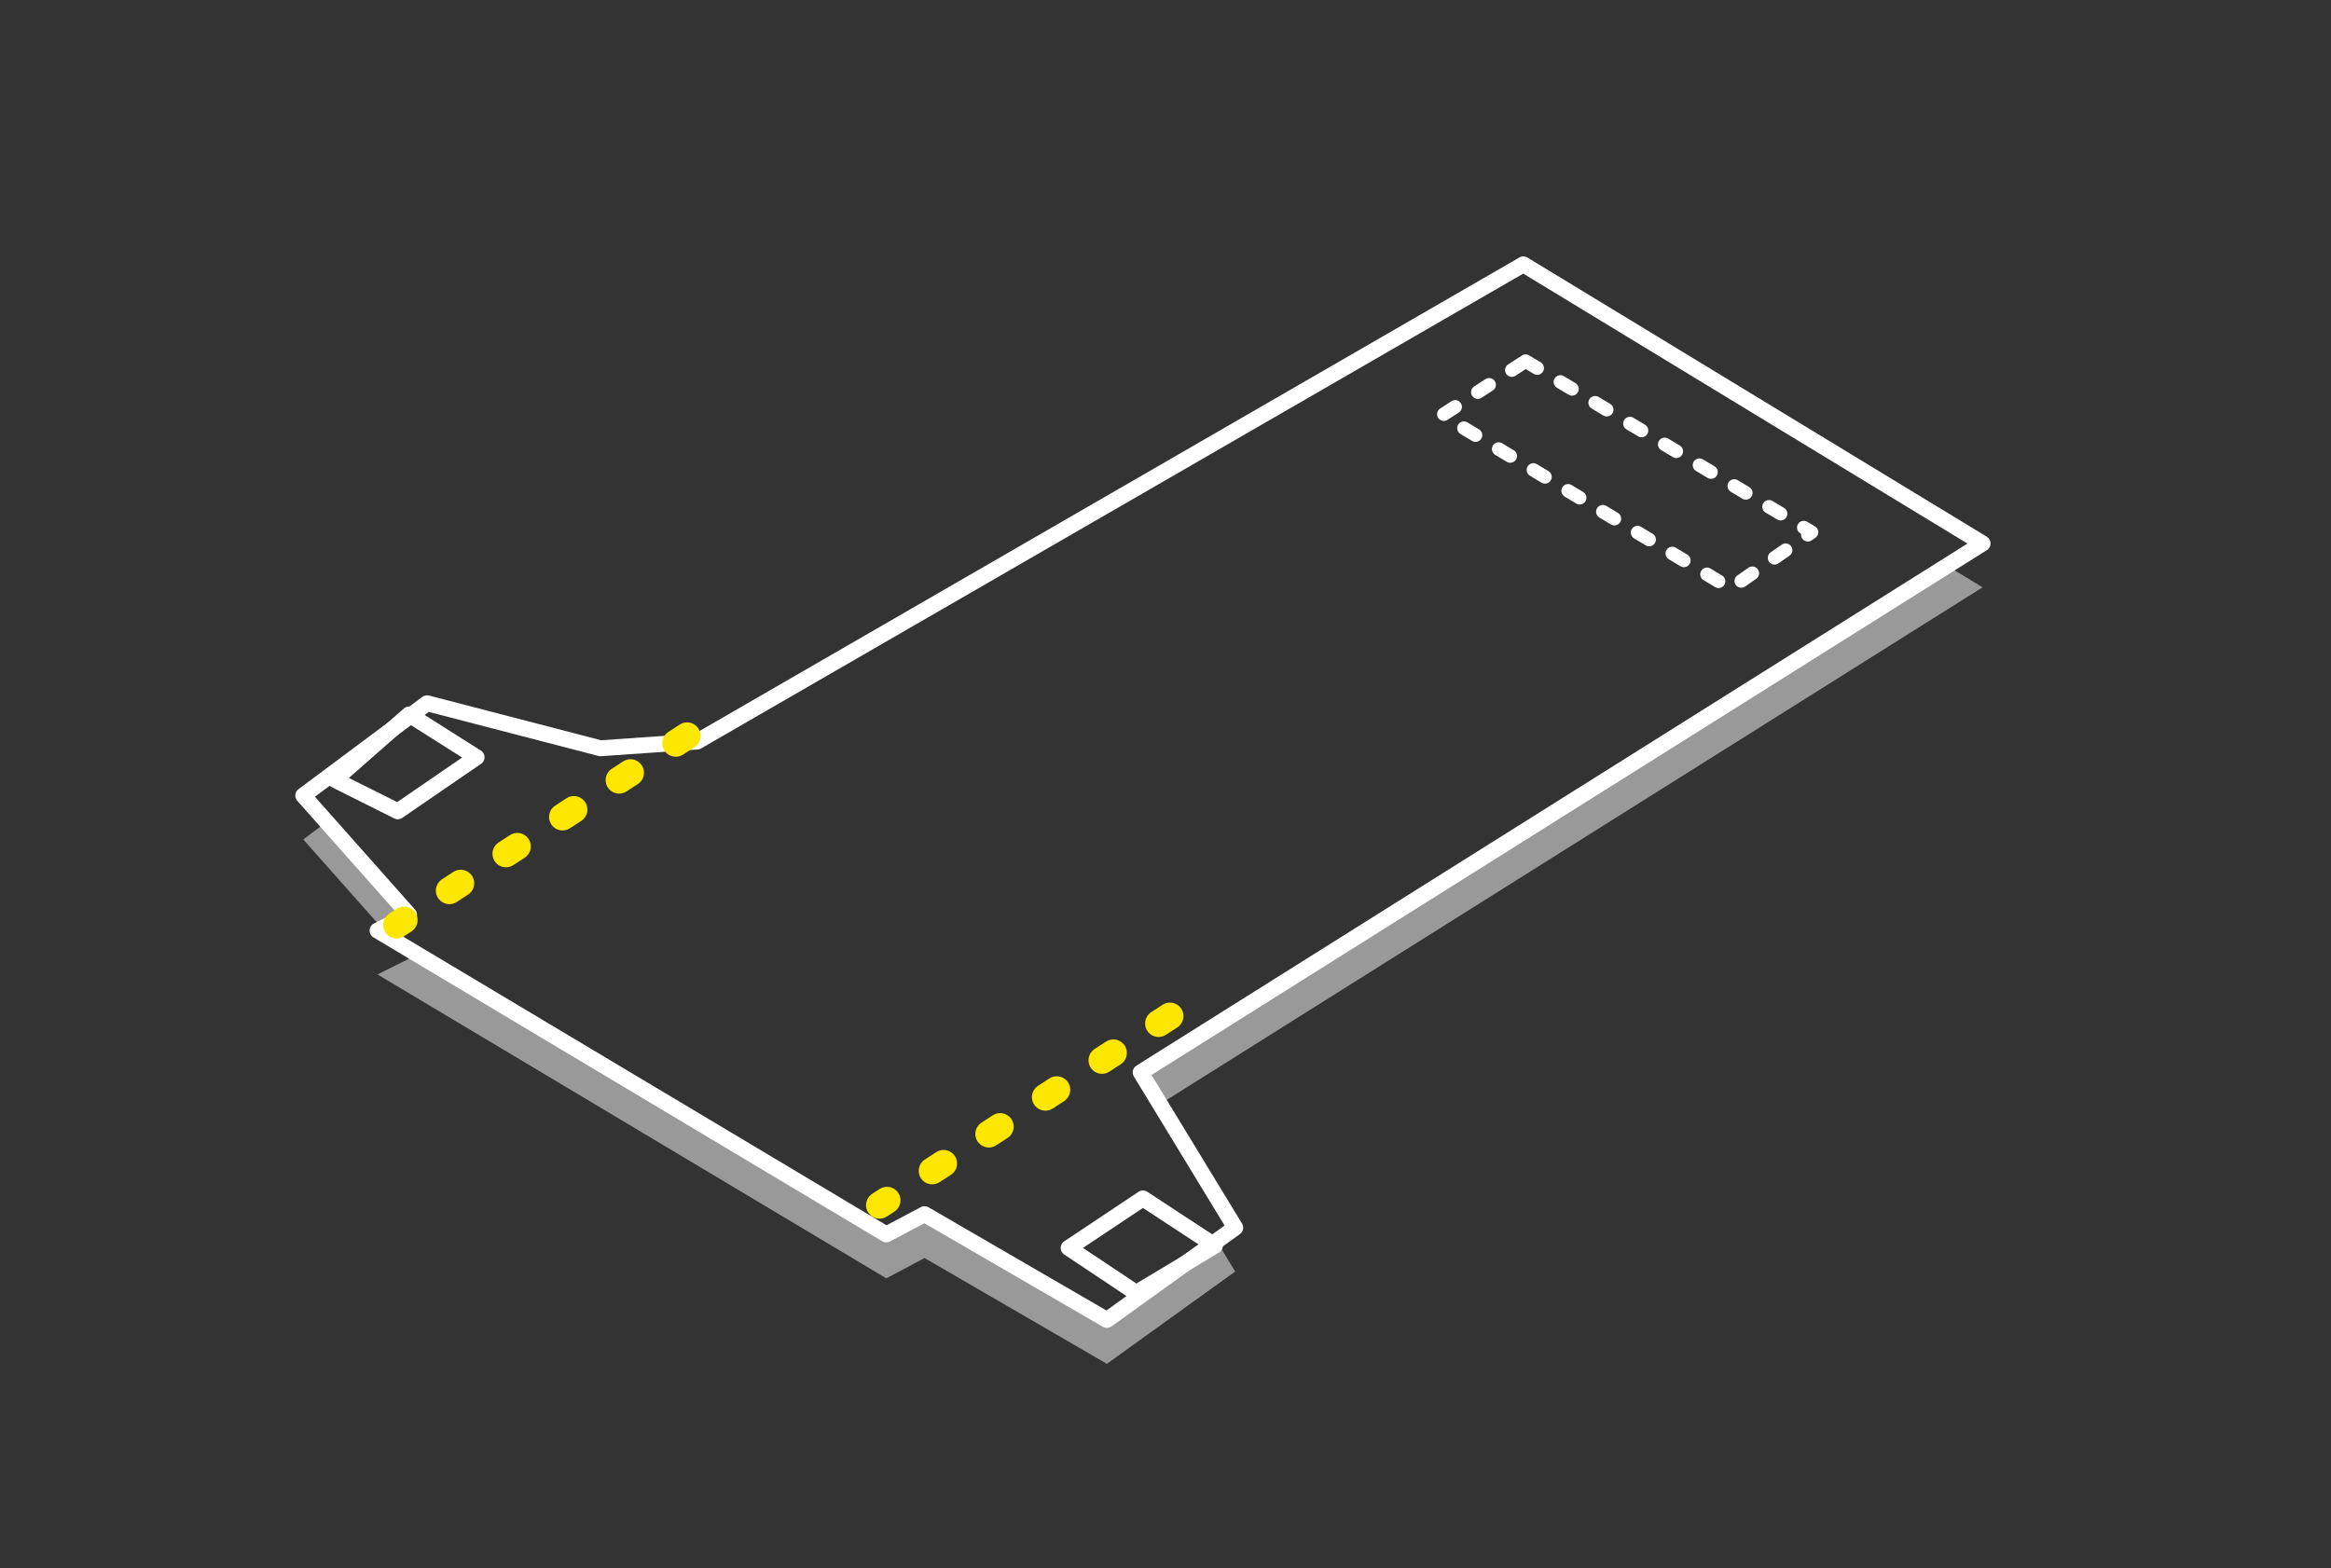 <?xml version="1.0" encoding="utf-8"?>
<!-- Generator: Adobe Illustrator 16.0.0, SVG Export Plug-In . SVG Version: 6.00 Build 0)  -->
<!DOCTYPE svg PUBLIC "-//W3C//DTD SVG 1.1//EN" "http://www.w3.org/Graphics/SVG/1.1/DTD/svg11.dtd">
<svg version="1.1" xmlns="http://www.w3.org/2000/svg" xmlns:xlink="http://www.w3.org/1999/xlink" x="0px" y="0px"
	 width="345.161px" height="232.258px" viewBox="0 0 345.161 232.258" enable-background="new 0 0 345.161 232.258"
	 xml:space="preserve">
<rect x="0" y="0" width="345.161" height="232.258" fill="#333333" stroke="none"/>
<g id="Layer_2" display="none">
	<rect display="inline" fill="#145596" width="345.081" height="237.629"/>
</g>
<g id="Layer_1" display="none">
	<g display="inline" opacity="0.3">
		<path fill="#FFFFFF" d="M192.043,63.462c0.004-0.011,0.009-0.02,0.013-0.031c0.856-2.399,0.923-5.054,0.207-7.937l-3,1.893
			C190.564,59.579,191.458,61.596,192.043,63.462z"/>
		<path fill="#FFFFFF" d="M181.213,185.169l-23.463,12.289c-0.173,0.09-0.36,0.136-0.548,0.136c-0.204,0-0.407-0.055-0.589-0.16
			L52.067,136.947l-7.605,4.318l111.741,64.649l28.842-15.106l-3.14-4.514C181.65,185.914,181.432,185.541,181.213,185.169z"/>
		<path fill="#FFFFFF" d="M300.89,113.97c-0.173,0.092-0.363,0.138-0.554,0.138c-0.213,0-0.426-0.058-0.613-0.172
			c-0.064-0.04-6.635-3.975-15.967-3.975c-2.76,0-5.519,0.344-8.198,1.021c-14.531,3.671-44.505,19.35-60.595,30.389
			c-3.709,2.545-7.852,4.955-11.854,7.285c-10.214,5.945-19.86,11.563-21.458,18.533c-0.336,1.469-0.293,2.963,0.117,4.506
			c5.813-7.971,20.51-14.234,31.529-21.795c16.875-11.578,46.798-26.979,60.973-30.562s25.066,3.091,25.066,3.091l27.076-14.42
			l-6.806-4.008L300.89,113.97z"/>
	</g>
	<g display="inline">
		<path fill="#FFFFFF" d="M214.984,32.289l112.427,66.22l-27.076,14.421c0,0-6.77-4.146-16.58-4.146
			c-2.633,0-5.483,0.298-8.484,1.057c-14.175,3.581-44.1,18.981-60.973,30.56c-16.872,11.58-42.377,20.111-31.391,36.396
			l3.139,4.514l-28.842,15.106l-111.74-64.649l23.839-13.537l24.722,2.061c0,0,0.58,0.248,1.941,0.248
			c2.268,0,6.705-0.688,14.246-4.368c12.067-5.886,73.284-42.97,73.284-42.97s17.952-6.475,6.771-25.311L214.984,32.289
			 M214.984,29.935c-0.437,0-0.873,0.121-1.257,0.363l-24.721,15.598c-1.079,0.681-1.42,2.097-0.771,3.193
			c3.183,5.356,4.095,10.043,2.718,13.928c-1.988,5.598-8.205,7.945-8.269,7.969c-0.142,0.052-0.285,0.12-0.414,0.198
			c-0.61,0.37-61.262,37.095-73.096,42.867c-7.366,3.593-11.44,4.13-13.213,4.13c-0.589,0-0.935-0.062-1.07-0.091
			c-0.253-0.134-0.359-0.125-0.676-0.149l-24.722-2.062c-0.065-0.005-0.13-0.008-0.195-0.008c-0.407,0-0.807,0.105-1.163,0.307
			l-23.839,13.54c-0.734,0.415-1.188,1.192-1.192,2.036c-0.004,0.845,0.445,1.625,1.175,2.05l111.74,64.647
			c0.364,0.211,0.771,0.315,1.179,0.315c0.375,0,0.75-0.09,1.092-0.27l28.842-15.107c0.6-0.313,1.033-0.869,1.193-1.523
			c0.16-0.656,0.031-1.352-0.354-1.905l-3.139-4.513c-1.939-2.875-2.614-5.502-2.043-7.999c1.481-6.476,11.354-12.222,20.902-17.777
			c4.023-2.342,8.186-4.764,11.93-7.333c16.01-10.982,45.801-26.576,60.217-30.218c2.588-0.654,5.248-0.985,7.91-0.985
			c9.041,0,15.287,3.762,15.351,3.8c0.376,0.23,0.803,0.347,1.229,0.347c0.379,0,0.76-0.092,1.104-0.276l27.076-14.421
			c0.752-0.4,1.229-1.176,1.247-2.027c0.019-0.852-0.426-1.647-1.158-2.08L216.18,30.26
			C215.811,30.043,215.397,29.935,214.984,29.935L214.984,29.935z"/>
	</g>
	<g display="inline">
		<g>
			<polyline fill="none" stroke="#FFFFFF" stroke-width="2.354" stroke-linecap="round" stroke-linejoin="round" points="
				49.156,110.289 50.171,109.692 51.16,110.33 			"/>
			
				<line fill="none" stroke="#FFFFFF" stroke-width="2.354" stroke-linecap="round" stroke-linejoin="round" stroke-dasharray="2.205,4.411" x1="54.867" y1="112.721" x2="69.695" y2="122.279"/>
			<polyline fill="none" stroke="#FFFFFF" stroke-width="2.354" stroke-linecap="round" stroke-linejoin="round" points="
				71.549,123.477 72.539,124.113 71.471,124.609 			"/>
			
				<line fill="none" stroke="#FFFFFF" stroke-width="2.354" stroke-linecap="round" stroke-linejoin="round" stroke-dasharray="1.977,3.954" x1="67.884" y1="126.273" x2="58.918" y2="130.438"/>
			<polyline fill="none" stroke="#FFFFFF" stroke-width="2.354" stroke-linecap="round" stroke-linejoin="round" points="
				57.125,131.27 56.057,131.766 55.063,131.137 			"/>
			
				<line fill="none" stroke="#FFFFFF" stroke-width="2.354" stroke-linecap="round" stroke-linejoin="round" stroke-dasharray="2.035,4.07" x1="51.625" y1="128.957" x2="37.874" y2="120.24"/>
			<polyline fill="none" stroke="#FFFFFF" stroke-width="2.354" stroke-linecap="round" stroke-linejoin="round" points="
				36.155,119.15 35.161,118.521 36.176,117.925 			"/>
			
				<line fill="none" stroke="#FFFFFF" stroke-width="2.354" stroke-linecap="round" stroke-linejoin="round" stroke-dasharray="1.882,3.765" x1="39.421" y1="116.016" x2="47.534" y2="111.244"/>
		</g>
	</g>
	<g display="inline">
		<g>
			<polyline fill="none" stroke="#FFFFFF" stroke-width="2.354" stroke-linecap="round" stroke-linejoin="round" points="
				161.599,187.175 160.537,187.686 161.551,188.283 			"/>
			
				<line fill="none" stroke="#FFFFFF" stroke-width="2.354" stroke-linecap="round" stroke-linejoin="round" stroke-dasharray="2.365,4.729" x1="165.624" y1="190.688" x2="181.915" y2="200.305"/>
			<polyline fill="none" stroke="#FFFFFF" stroke-width="2.354" stroke-linecap="round" stroke-linejoin="round" points="
				183.952,201.507 184.965,202.105 185.952,201.463 			"/>
			
				<line fill="none" stroke="#FFFFFF" stroke-width="2.354" stroke-linecap="round" stroke-linejoin="round" stroke-dasharray="2.549,5.099" x1="190.225" y1="198.682" x2="194.497" y2="195.898"/>
			<polyline fill="none" stroke="#FFFFFF" stroke-width="2.354" stroke-linecap="round" stroke-linejoin="round" points="
				196.634,194.508 197.62,193.865 196.607,193.266 			"/>
			
				<line fill="none" stroke="#FFFFFF" stroke-width="2.354" stroke-linecap="round" stroke-linejoin="round" stroke-dasharray="2.149,4.298" x1="192.909" y1="191.075" x2="178.115" y2="182.316"/>
			<polyline fill="none" stroke="#FFFFFF" stroke-width="2.354" stroke-linecap="round" stroke-linejoin="round" points="
				176.266,181.221 175.252,180.621 174.191,181.131 			"/>
			
				<line fill="none" stroke="#FFFFFF" stroke-width="2.354" stroke-linecap="round" stroke-linejoin="round" stroke-dasharray="2.794,5.588" x1="169.154" y1="183.549" x2="164.117" y2="185.966"/>
		</g>
	</g>
	
		<path display="inline" fill="none" stroke="#FFFFFF" stroke-width="2.354" stroke-linecap="round" stroke-linejoin="round" stroke-miterlimit="10" d="
		M107.708,133.09l38.408,23.691l90.206-57.537h14.421l8.829-6.475l2.063-6.622l-39.29-23.986l-10.598-0.589
		c0,0-8.388,5.739-8.977,7.947c-0.588,2.207-2.207,6.916-2.207,6.916L107.708,133.09z"/>
	
		<polygon display="inline" fill="none" stroke="#FFFFFF" stroke-width="2.354" stroke-linecap="round" stroke-linejoin="round" stroke-miterlimit="10" stroke-dasharray="2.354,4.709" points="
		219.399,62.161 233.084,54.656 278.704,81.438 264.577,88.208 222.784,62.75 	"/>
	<g display="inline">
		<g>
			<path fill="#FCE800" d="M172.311,144.814c-0.451,0-0.904-0.131-1.297-0.393l-40.419-26.686c-0.669-0.439-1.067-1.19-1.058-1.992
				c0.01-0.801,0.426-1.543,1.106-1.967l66.514-41.596c0.772-0.482,1.756-0.476,2.521,0.016l41.203,26.487
				c0.68,0.437,1.088,1.191,1.082,1.999c-0.008,0.809-0.428,1.556-1.113,1.982l-67.298,41.792
				C173.172,144.695,172.741,144.814,172.311,144.814z M136.246,115.829l36.104,23.835l62.852-39.031l-36.813-23.665
				L136.246,115.829z"/>
		</g>
	</g>
</g>
<g id="Layer_3" display="none">
	<polygon display="inline" opacity="0.5" fill="#FFFFFF" points="190.317,69.382 214.862,84.723 199.521,98.426 239.2,77.563 
		228.155,94.541 250.451,84.313 229.996,103.335 246.769,99.04 266.608,111.312 307.516,86.359 237.973,43.406 	"/>
	<g display="inline">
		<path fill="#FDE600" d="M242.524,51.639l47.401,29.76l-17.027,12.579l-48.782-30.834L242.524,51.639 M242.524,50.412
			c-0.226,0-0.451,0.062-0.65,0.187l-18.408,11.505c-0.357,0.224-0.576,0.615-0.577,1.038c-0.001,0.422,0.215,0.815,0.572,1.04
			l48.782,30.834c0.2,0.127,0.428,0.19,0.655,0.19c0.257,0,0.513-0.081,0.729-0.24l17.027-12.579
			c0.326-0.241,0.512-0.628,0.497-1.033c-0.016-0.405-0.23-0.777-0.574-0.993l-47.401-29.76
			C242.977,50.474,242.75,50.412,242.524,50.412L242.524,50.412z"/>
	</g>
	<g display="inline">
		<polygon fill="#FFFFFF" points="224.116,63.144 242.524,51.639 289.925,81.399 272.898,93.978 		"/>
	</g>
	<g display="inline">
		<path fill="#1C1D52" d="M230.815,62.223c3.236,0.007,5.054,1.541,8.156,1.653c0.391,2.989,3.053,1.63,4.922,1.212
			c1.978-0.442,1.17-0.136,2.262-1.432c0.771-0.916,0.703-1.502,2.424-1.202c0.113,1.436,2.049,1.652,1.841,3.625
			c-1.284,0.239-1.661-1-2.71-1.17c-1.226-0.199-2.188,0.724-3.125,1.206c-2.493,1.282-3.793,2.291-6.252,0.608
			c-0.657-0.448-1.146-1.127-1.897-1.436c-0.913-0.378-1.929,0.026-2.916-0.19c-0.924-0.203-1.563-0.831-2.495-1.038
			c-0.954-0.212-1.927,0.106-2.858-0.186c0.487-2.481,4.225-2.06,6.125-2.06"/>
		<path fill="#1C1D52" d="M239.201,57.11c0.401,0.403,0.921,0.379,1.493,0.511c0.428,0.1,1.254,0.617,1.683,0.624
			c0.541,0.008,0.704-0.335,1.12-0.516c0.699-0.303,1.362-0.333,2.24-0.3c0.047,0.556-1.19,1.786-1.6,2.233
			c-0.801,0.875-1.875,1.053-3.078,0.925c-1.173-0.125-0.995-0.377-1.447-1.333c-0.45-0.948-0.81-1.339-1.708-2.027
			c0.544-0.092,1.151-0.063,1.501,0.393"/>
		<path fill="#1C1D52" d="M252.801,65.189c1.14,0.374,1.178,1.328,1.636,2.143c0.44,0.786,0.707,0.771,1.732,0.822
			c1.353,0.07,3.396,0.499,3.94-0.863c0.91-2.275-2.401-1.176-3.746-1.386c-0.946-0.148-2.843-2.151-3.869-0.819"/>
		<path fill="#1C1D52" d="M250.451,73.78c0.441-6.105-9.05-2.931-7.486-0.186c0.263,0.461,1.646,0.891,2.168,0.698
			c0.936-0.347,0.274-1.313,0.709-1.948c0.223-0.327,1.937-0.753,2.328-0.722c0.863,0.072,1.322,0.778,1.871,1.339"/>
		<path fill="#1C1D52" d="M254.439,71.939c-0.717,1.37,2.563,2.564,3.66,2.03c1.421-0.691,1.088-2.55,2.221-3.47
			c0.972-0.791,3.14-1.12,4.146-0.376c1.215,0.894,1.459,2.621,1.419,4.049c-1.394,0.059-1.089-0.154-1.605-1.126
			c-0.529-0.995-1.23-0.906-1.959-1.404c-1.075,0.21-0.944,1.503-1.458,2.249c-0.469,0.677-1.552,1.296-2.348,1.551
			c-1.93,0.619-4.468-0.186-4.792-2.48"/>
		<path fill="#1C1D52" d="M258.735,81.552c-1.133-2.116,1.768-4.453,3.787-4.067c0.827,0.158,1.785,0.662,2.535,1.02
			c0.525,0.251,1.648,0.489,1.862,1.128c0.405,1.208-1.069,1.571-1.865,1.207c-0.991-0.454-1.438-1.498-2.478-1.914
			c-2.061-0.826-3.308,0.813-3.74,2.626"/>
		<path fill="#1C1D52" d="M269.37,71.632c0.521,0.157,0.459,0.913,0.795,1.329c0.236,0.292,0.744,0.63,1.084,0.802
			c0.705,0.358,2.586,0.224,2.925,0.821c-1.728,0.465-3.575,0.307-5.106-0.493c-2.186-1.141-0.312-2.235,1.325-2.152"/>
		<path fill="#1C1D52" d="M268.653,79.201c1.593,0.078,1.695,2.283,3.174,2.538c1.035,0.179,2.414-1.78,3.266-2.382
			c1.367-0.964,3.205-2.364,5.04-1.9c1.417,0.358,1.871,2.688,1.415,3.91c-1.483-0.672-2.146-2.25-4.002-1.96
			c-0.878,0.137-0.9,0.653-1.321,1.359c-0.404,0.678-0.931,1.124-1.425,1.685c-1.012,1.147-2.242,2.452-3.756,0.867
			c-0.97-1.014-1.018-2.515-1.981-3.502"/>
		<path fill="#1C1D52" d="M268.449,87.893c1.419,0.564,3.619,0.282,4.71,1.555c0.798-1.518,1.458-2.619,3.197-3.273
			c0.537-0.202,1.973-0.976,2.526-0.642c0.878,0.53-0.581,1.551-1.115,1.937c-1.405,1.016-3.167,1.692-4.605,2.875
			c-1.167,0.958-1.393,1.492-2.438,0.178c-0.483-0.606-1.365-2.038-2.071-2.222"/>
	</g>
	<path display="inline" fill="#FFFFFF" d="M312.538,97.471l-10.573-6.238l6.196-3.83c0.361-0.225,0.582-0.619,0.582-1.044
		s-0.221-0.821-0.582-1.043l-69.543-42.953c-0.383-0.237-0.863-0.244-1.255-0.021l-8.844,5.065l-8.866-7.689
		c-0.471-0.408-1.171-0.401-1.632,0.021l-1.901,1.736l-7.172-1.322c-0.489-0.087-0.986,0.125-1.255,0.543l-2.763,4.295
		c-0.179,0.279-0.236,0.618-0.162,0.942l0.744,3.2l-4.12,0.951c-0.472,0.109-0.835,0.484-0.928,0.958
		c-0.094,0.475,0.101,0.96,0.495,1.239l8.525,6.026L109.18,115.761L62.111,97.284c-0.599-0.235-1.276,0.031-1.555,0.611
		l-3.295,6.866l-9.394-1.262c-0.631-0.085-1.217,0.322-1.359,0.94l-1.648,7.143l-12.497,1.58c-0.478,0.06-0.876,0.395-1.019,0.854
		c-0.142,0.46-0.001,0.962,0.359,1.281l4.797,4.255c0.006,0.01,0.005,0.021,0.01,0.032c0.144,0.255,0.369,0.43,0.623,0.528
		l26.566,23.563c0.061,0.054,0.126,0.103,0.197,0.144l3.937,2.293l66.437,40.116c0.101,0.156,0.238,0.288,0.402,0.385l39.989,23.661
		c0.186,0.217,0.429,0.358,0.696,0.411l8.403,4.973c0.194,0.114,0.41,0.171,0.626,0.171c0.007,0,0.014,0,0.023,0
		c0.678,0,1.227-0.549,1.227-1.228c0-0.103-0.012-0.202-0.035-0.298l-0.329-7.429l9.943,1.775c0.33,0.063,0.67-0.019,0.939-0.219
		c0.271-0.197,0.448-0.497,0.492-0.828l0.886-6.724l11.418-0.188c0.473-0.008,0.899-0.288,1.096-0.718
		c0.197-0.432,0.127-0.936-0.177-1.299l-5.048-6.008c-0.007-0.2-0.047-0.398-0.155-0.583c-0.186-0.305-0.482-0.495-0.806-0.563
		l-21.923-26.088l101.726-62.888l10.775,7.522c0.487,0.339,1.151,0.28,1.57-0.139l2.129-2.127l7.16,2.324
		c0.299,0.096,0.625,0.076,0.91-0.061l2.76-1.329c0.469-0.226,0.744-0.723,0.689-1.239l-0.633-5.77l3.527-2.151
		c0.369-0.224,0.592-0.625,0.589-1.056C313.137,98.088,312.908,97.69,312.538,97.471z M204.615,51.86l2.647-0.611
		c0.317-0.073,0.593-0.27,0.766-0.547c0.171-0.276,0.228-0.61,0.152-0.927l-0.903-3.892l2.035-3.167L216.274,44
		c0.376,0.066,0.766-0.042,1.05-0.301l1.547-1.411l7.234,6.275l-14.277,8.394L204.615,51.86z M62.276,99.985l3.833,1.504
		l-6.246,3.521L62.276,99.985z M48.648,106.081l7.524,1.01l-8.918,5.028L48.648,106.081z M35.356,115.258l8.159-1.032l-5.7,3.213
		L35.356,115.258z M42.476,121.572l-2.718-2.41l29.298-16.515l4.02,1.578l-30.27,17.063
		C42.674,121.362,42.568,121.463,42.476,121.572z M44.35,123.236l30.956-17.452c0.212-0.12,0.355-0.303,0.461-0.503l30.683,12.045
		l-41.78,23.931L44.35,123.236z M178.067,209.438l4.733-2.834l0.258,5.788L178.067,209.438z M195.235,199.511l-0.854,6.499
		l-8.155-1.456l9.163-5.484C195.313,199.203,195.256,199.35,195.235,199.511z M206.331,198.281l-9.896,0.163l6.675-3.996
		L206.331,198.281z M201.51,192.544l-25.848,15.471l-4.027-2.381l27.447-15.979L201.51,192.544z M197.479,187.748l-28.263,16.454
		l-24.267-14.358l34.865-23.117L197.479,187.748z M283.683,99.86c-0.216,0.002-0.433,0.057-0.625,0.176l-102.657,63.465
		c-0.146,0.031-0.292,0.085-0.425,0.174l-37.373,24.782l-6.171-3.652c-0.099-0.147-0.229-0.274-0.386-0.369l-66.962-40.434
		l-2.117-1.233l42.922-24.585l102.486-58.701c0.003-0.001,0.005-0.004,0.007-0.005s0.003-0.001,0.005-0.002l15.906-9.352
		c0.234,0.015,0.476-0.031,0.69-0.153l8.967-5.137l67.23,41.525l-6.236,3.855c-0.095,0.06-0.18,0.132-0.254,0.213l-14.989,9.415
		C283.695,99.848,283.69,99.854,283.683,99.86z M307.081,100.038c-0.406,0.248-0.633,0.708-0.581,1.181l0.622,5.682l-1.536,0.739
		l-7.407-2.404c-0.438-0.145-0.921-0.027-1.246,0.3L295,107.467l-8.915-6.223l13.569-8.524l9.873,5.825L307.081,100.038z"/>
	<g display="inline" opacity="0.5">
		<polygon opacity="0.5" fill="#FFFFFF" points="212.232,59.608 207.033,55.936 206.532,56.717 207.534,61.037 202.312,62.243 
			204.692,63.926 		"/>
		<polygon opacity="0.5" fill="#FFFFFF" points="307.054,106.556 307.209,107.96 304.497,109.266 296.759,106.754 294.147,109.367 
			282.908,101.525 181.106,164.461 186.439,170.809 282.908,111.171 294.147,119.013 296.759,116.399 304.497,118.911 
			307.209,117.605 306.503,111.175 310.625,108.663 		"/>
		<polygon opacity="0.5" fill="#FFFFFF" points="197.188,198.389 196.182,206.023 184.929,204.016 185.331,213.058 137.102,184.522 
			137.215,184.452 70.825,145.317 70.788,145.337 70.644,145.21 66.769,142.925 67.559,142.474 45.642,123.034 36.123,124.237 
			67.559,152.119 66.769,152.571 70.644,154.855 70.788,154.982 70.825,154.964 137.215,194.098 137.102,194.169 185.331,222.704 
			184.929,213.661 196.182,215.67 197.188,208.034 209.445,207.833 201.45,198.319 		"/>
	</g>
</g>
<g id="Layer_4" display="none">
	<g display="inline">
		<path fill="#FFFFFF" d="M213.824,30.3l112.428,66.22l-27.076,14.421c0,0-6.77-4.146-16.58-4.147c-2.634,0-5.485,0.299-8.486,1.057
			c-14.176,3.581-44.098,18.983-60.973,30.559c-16.873,11.578-42.377,20.111-31.391,36.396l3.139,4.512l-28.842,15.107
			L44.302,129.777l23.84-13.539l24.721,2.06c0,0,0.58,0.248,1.94,0.248c2.268,0,6.706-0.689,14.248-4.369
			c12.066-5.886,73.283-42.97,73.283-42.97s17.953-6.475,6.77-25.311L213.824,30.3 M213.824,27.946
			c-0.437,0-0.873,0.122-1.257,0.363l-24.721,15.598c-1.078,0.681-1.419,2.096-0.768,3.193c3.189,5.373,4.1,10.07,2.703,13.962
			c-2.02,5.628-8.185,7.909-8.247,7.931c-0.146,0.053-0.288,0.12-0.421,0.201c-0.611,0.37-61.263,37.095-73.096,42.867
			c-7.367,3.594-11.442,4.13-13.215,4.13c-0.589,0-0.935-0.06-1.07-0.089c-0.253-0.134-0.359-0.125-0.675-0.151l-24.721-2.06
			c-0.065-0.005-0.131-0.008-0.196-0.008c-0.407,0-0.807,0.105-1.163,0.307l-23.84,13.539c-0.734,0.416-1.188,1.193-1.192,2.037
			s0.445,1.625,1.175,2.048l111.741,64.648c0.364,0.211,0.771,0.316,1.179,0.316c0.375,0,0.75-0.09,1.093-0.269l28.842-15.107
			c0.599-0.313,1.033-0.869,1.194-1.525c0.16-0.656,0.031-1.351-0.354-1.905l-3.139-4.512c-1.939-2.875-2.613-5.501-2.041-7.999
			c1.482-6.474,11.354-12.22,20.901-17.777c4.023-2.342,8.185-4.764,11.93-7.334c16.012-10.984,45.805-26.577,60.218-30.218
			c2.587-0.654,5.248-0.985,7.909-0.985c9.042,0,15.288,3.762,15.351,3.8c0.376,0.23,0.803,0.347,1.229,0.347
			c0.38,0,0.761-0.092,1.106-0.276l27.076-14.421c0.752-0.4,1.229-1.176,1.247-2.028c0.019-0.852-0.425-1.646-1.158-2.079
			l-112.428-66.22C214.65,28.054,214.237,27.946,213.824,27.946L213.824,27.946z"/>
	</g>
	<g display="inline">
		<g opacity="0.5">
			<path fill="#FFFFFF" d="M192.139,52.852l-4.036,2.546c1.734,2.922,2.767,5.545,3.274,7.894
				C192.716,60.618,193.298,57.177,192.139,52.852z"/>
		</g>
		<g opacity="0.5">
			<path fill="#FFFFFF" d="M179.496,182.141l-23.453,12.285l-103.95-60.141l-8.791,4.992l111.741,64.648l28.842-15.107l-3.139-4.512
				C180.247,183.567,179.848,182.85,179.496,182.141z"/>
		</g>
		<g opacity="0.5">
			<path fill="#FFFFFF" d="M299.175,110.941c0,0-10.891-6.672-25.066-3.09c-14.176,3.581-44.098,18.983-60.973,30.559
				c-15.489,10.629-38.229,18.695-33.359,32.545c5.113-8.577,20.771-15.093,32.359-23.045
				c16.875-11.576,46.797-26.979,60.973-30.559c14.176-3.583,25.066,3.09,25.066,3.09l27.076-14.421l-7.995-4.709L299.175,110.941z"
				/>
		</g>
	</g>
	<g display="inline">
		<g>
			<polyline fill="none" stroke="#FFFFFF" stroke-width="2.354" stroke-linecap="round" stroke-linejoin="round" points="
				47.996,108.3 49.011,107.704 50,108.341 			"/>
			
				<line fill="none" stroke="#FFFFFF" stroke-width="2.354" stroke-linecap="round" stroke-linejoin="round" stroke-dasharray="2.205,4.411" x1="53.707" y1="110.732" x2="68.535" y2="120.291"/>
			<polyline fill="none" stroke="#FFFFFF" stroke-width="2.354" stroke-linecap="round" stroke-linejoin="round" points="
				70.39,121.486 71.378,122.125 70.311,122.621 			"/>
			
				<line fill="none" stroke="#FFFFFF" stroke-width="2.354" stroke-linecap="round" stroke-linejoin="round" stroke-dasharray="1.977,3.954" x1="66.724" y1="124.285" x2="57.758" y2="128.449"/>
			<polyline fill="none" stroke="#FFFFFF" stroke-width="2.354" stroke-linecap="round" stroke-linejoin="round" points="
				55.965,129.281 54.897,129.777 53.902,129.146 			"/>
			
				<line fill="none" stroke="#FFFFFF" stroke-width="2.354" stroke-linecap="round" stroke-linejoin="round" stroke-dasharray="2.035,4.07" x1="50.465" y1="126.969" x2="36.714" y2="118.252"/>
			<polyline fill="none" stroke="#FFFFFF" stroke-width="2.354" stroke-linecap="round" stroke-linejoin="round" points="
				34.995,117.162 34.001,116.533 35.016,115.936 			"/>
			
				<line fill="none" stroke="#FFFFFF" stroke-width="2.354" stroke-linecap="round" stroke-linejoin="round" stroke-dasharray="1.882,3.765" x1="38.261" y1="114.027" x2="46.374" y2="109.255"/>
		</g>
	</g>
	<g display="inline">
		<g>
			<polyline fill="none" stroke="#FFFFFF" stroke-width="2.354" stroke-linecap="round" stroke-linejoin="round" points="
				160.439,185.186 159.376,185.695 160.39,186.295 			"/>
			
				<line fill="none" stroke="#FFFFFF" stroke-width="2.354" stroke-linecap="round" stroke-linejoin="round" stroke-dasharray="2.365,4.729" x1="164.464" y1="188.699" x2="180.755" y2="198.316"/>
			<polyline fill="none" stroke="#FFFFFF" stroke-width="2.354" stroke-linecap="round" stroke-linejoin="round" points="
				182.791,199.518 183.804,200.117 184.791,199.475 			"/>
			
				<line fill="none" stroke="#FFFFFF" stroke-width="2.354" stroke-linecap="round" stroke-linejoin="round" stroke-dasharray="2.549,5.099" x1="189.064" y1="196.691" x2="193.337" y2="193.91"/>
			<polyline fill="none" stroke="#FFFFFF" stroke-width="2.354" stroke-linecap="round" stroke-linejoin="round" points="
				195.474,192.52 196.46,191.877 195.447,191.277 			"/>
			
				<line fill="none" stroke="#FFFFFF" stroke-width="2.354" stroke-linecap="round" stroke-linejoin="round" stroke-dasharray="2.149,4.298" x1="191.75" y1="189.086" x2="176.955" y2="180.328"/>
			<polyline fill="none" stroke="#FFFFFF" stroke-width="2.354" stroke-linecap="round" stroke-linejoin="round" points="
				175.105,179.232 174.093,178.633 173.031,179.143 			"/>
			
				<line fill="none" stroke="#FFFFFF" stroke-width="2.354" stroke-linecap="round" stroke-linejoin="round" stroke-dasharray="2.794,5.588" x1="167.994" y1="181.561" x2="162.957" y2="183.977"/>
		</g>
	</g>
	
		<path display="inline" fill="none" stroke="#FFFFFF" stroke-width="2.354" stroke-linecap="round" stroke-linejoin="round" stroke-miterlimit="10" d="
		M106.548,131.102l38.408,23.691l90.205-57.538h14.422l8.828-6.475l2.061-6.622l-39.289-23.986l-10.596-0.589
		c0,0-8.389,5.739-8.977,7.947c-0.588,2.207-2.207,6.916-2.207,6.916L106.548,131.102z"/>
	
		<polygon display="inline" fill="none" stroke="#FFFFFF" stroke-width="2.354" stroke-linecap="round" stroke-linejoin="round" stroke-miterlimit="10" stroke-dasharray="2.354,4.709" points="
		218.24,60.172 231.925,52.667 277.542,79.45 263.416,86.219 221.625,60.761 	"/>
	
		<path display="inline" fill="none" stroke="#FDE600" stroke-width="3" stroke-linecap="round" stroke-linejoin="round" stroke-miterlimit="10" d="
		M106.548,131.102l38.408,23.691l90.205-57.538h14.422l8.828-6.475l2.061-6.622l-39.289-23.986l-10.596-0.589
		c0,0-8.389,5.739-8.977,7.947c-0.588,2.207-2.207,6.916-2.207,6.916L106.548,131.102z"/>
</g>
<g id="Layer_5">
	
		<polygon fill="none" stroke="#FFFFFF" stroke-width="2.354" stroke-linecap="round" stroke-linejoin="round" stroke-miterlimit="10" points="
		225.571,39.153 293.571,80.486 168.903,158.82 182.903,181.82 163.903,195.486 136.903,179.82 131.237,182.82 55.903,137.82 
		60.57,135.486 44.903,117.82 63.237,104.153 88.903,110.82 103.237,109.82 	"/>
	<g>
		<polygon opacity="0.5" fill="#FFFFFF" points="163.903,195.486 136.903,179.82 131.237,182.82 57.971,139.056 60.57,141.986 
			55.903,144.32 131.237,189.32 136.903,186.32 163.903,201.986 182.903,188.32 180.151,183.8 		"/>
		<polygon opacity="0.5" fill="#FFFFFF" points="60.57,135.486 48.374,121.733 44.903,124.32 56.577,137.483 		"/>
		<polygon opacity="0.5" fill="#FFFFFF" points="168.903,158.82 171.765,163.522 293.571,86.986 288.313,83.79 		"/>
	</g>
	
		<polygon fill="none" stroke="#FFFFFF" stroke-width="2.354" stroke-linecap="round" stroke-linejoin="round" stroke-miterlimit="10" points="
		169.237,177.487 179.905,184.487 168.237,191.487 158.237,184.82 	"/>
	
		<polygon fill="none" stroke="#FFFFFF" stroke-width="2.354" stroke-linecap="round" stroke-linejoin="round" stroke-miterlimit="10" points="
		60.57,105.82 70.57,112.154 58.903,120.154 49.57,115.487 	"/>
	
		<line fill="none" stroke="#FDE600" stroke-width="4" stroke-linecap="round" stroke-linejoin="round" stroke-miterlimit="10" stroke-dasharray="2,8" x1="173.237" y1="150.486" x2="130.237" y2="178.486"/>
	
		<line fill="none" stroke="#FDE600" stroke-width="4" stroke-linecap="round" stroke-linejoin="round" stroke-miterlimit="10" stroke-dasharray="2,8" x1="101.737" y1="108.986" x2="58.737" y2="136.986"/>
	
		<polygon fill="none" stroke="#FFFFFF" stroke-width="2" stroke-linecap="round" stroke-linejoin="round" stroke-miterlimit="10" stroke-dasharray="2,4" points="
		225.905,53.486 268.239,78.819 256.239,87.152 213.571,61.486 	"/>
</g>
</svg>
